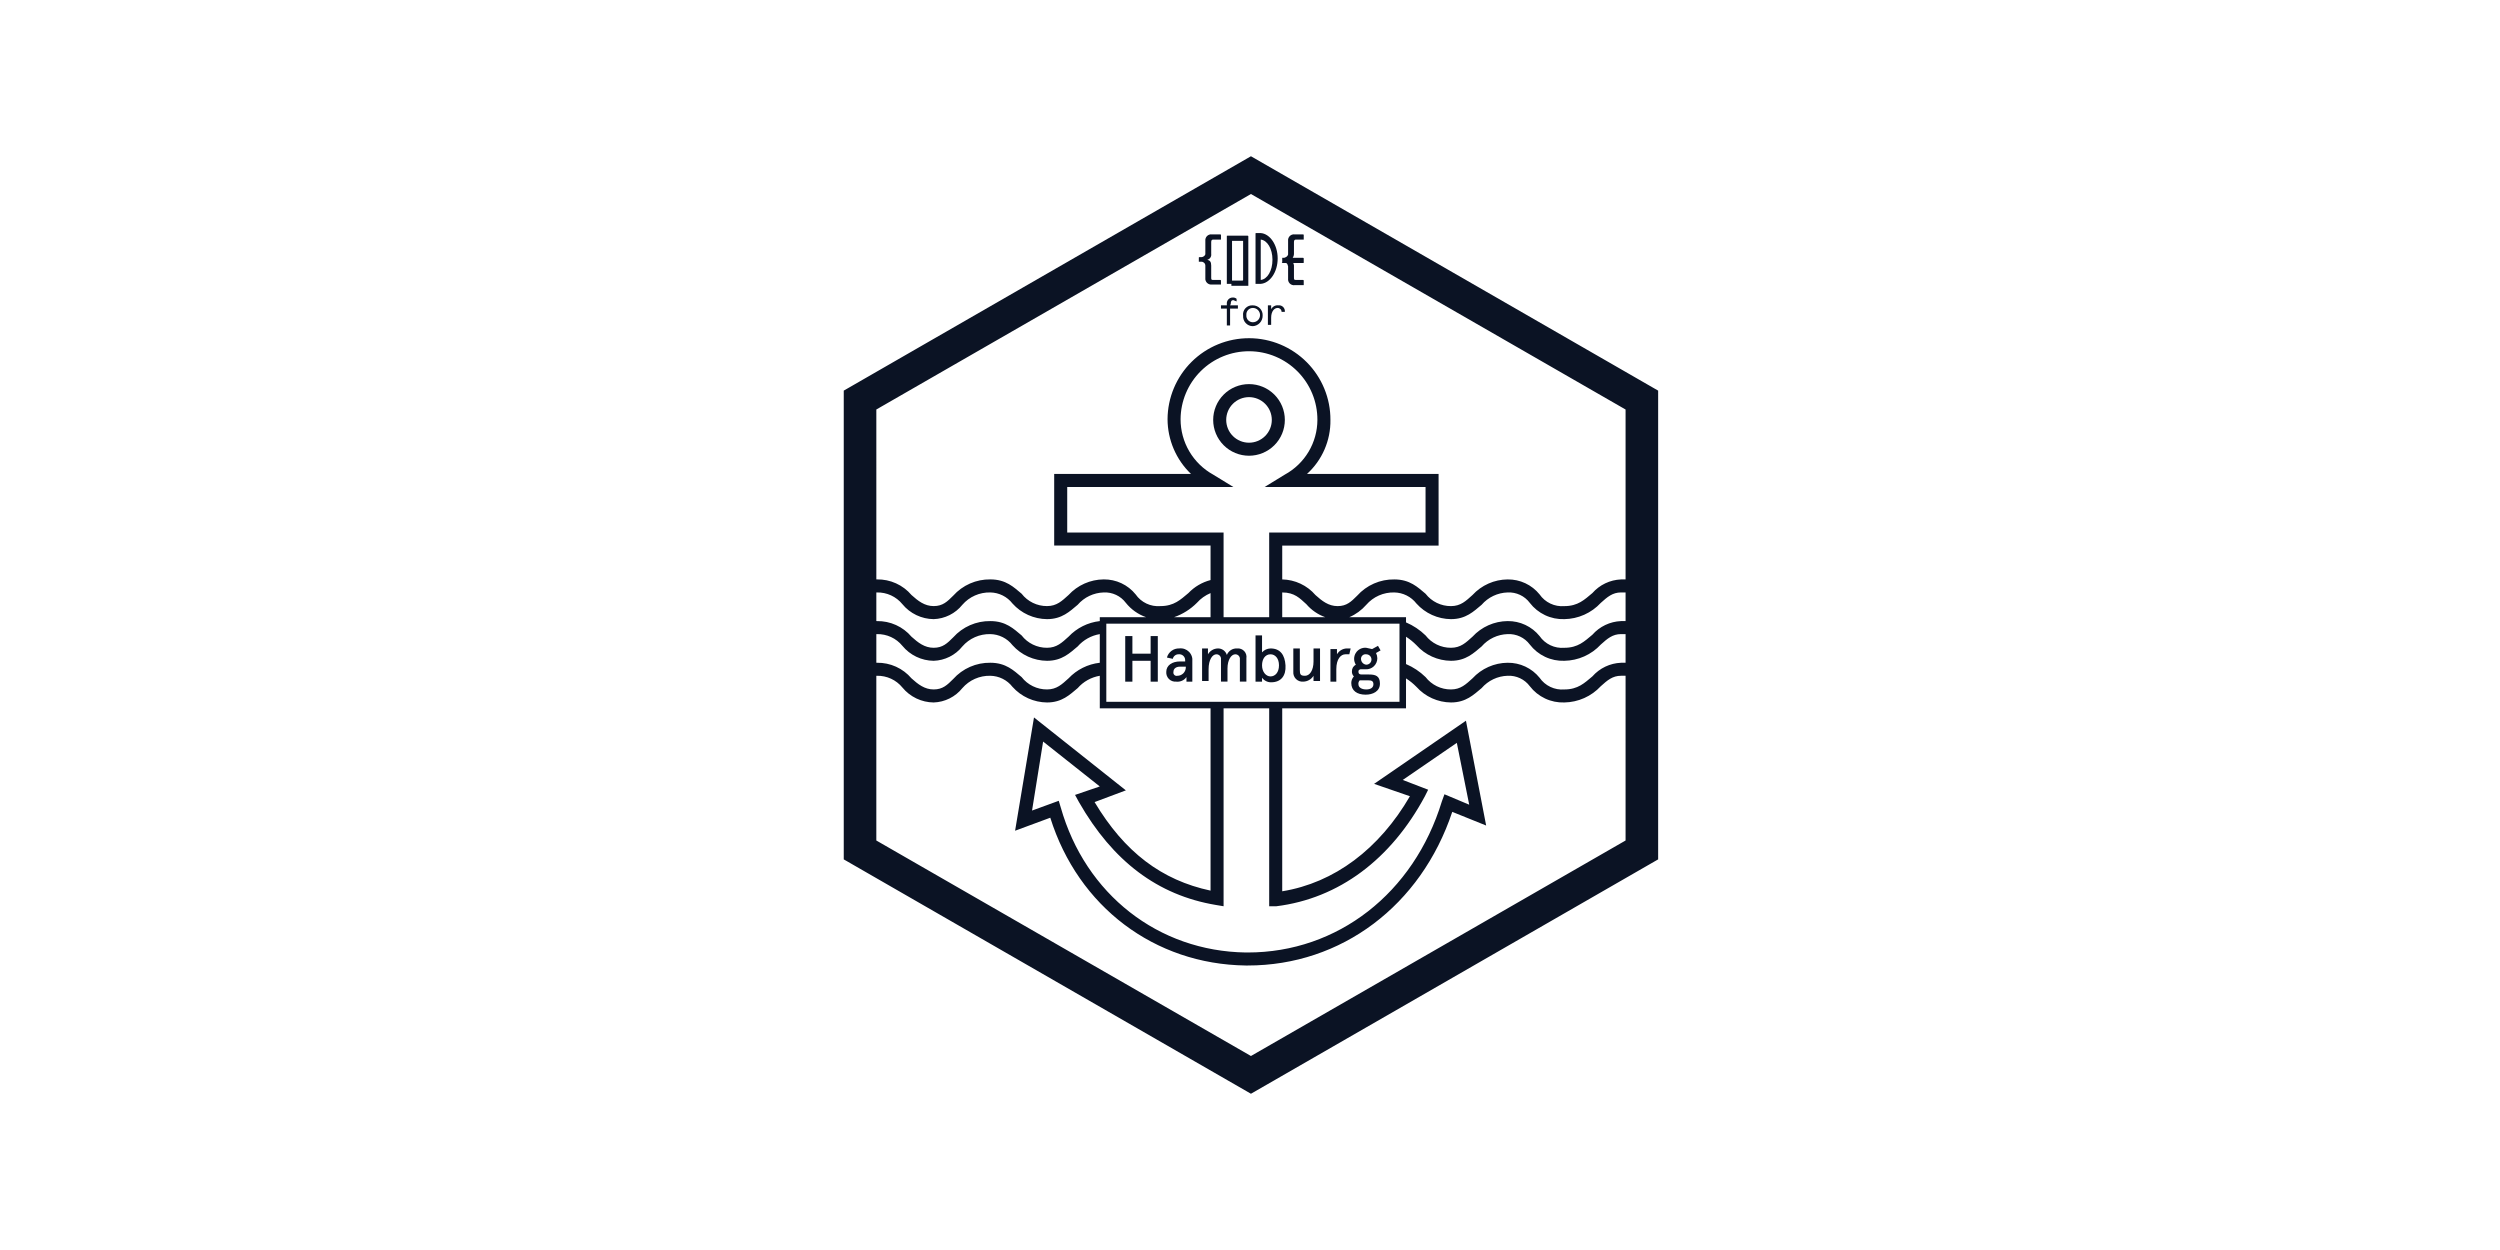 <svg xmlns="http://www.w3.org/2000/svg" xmlns:xlink="http://www.w3.org/1999/xlink" width="240" height="120" id="Layer_1" x="0px" y="0px" viewBox="0 0 240 120" xml:space="preserve"><rect fill="#FFFFFF" width="240" height="120"></rect><path fill="#0B1324" d="M118.151,29.187c0-0.25,0.063-0.375,0.25-0.375l0.313,0.125v-0.25c-0.051-0.045-0.11-0.08-0.175-0.101 c-0.064-0.021-0.133-0.03-0.2-0.024c-0.08-0.001-0.159,0.016-0.231,0.048c-0.073,0.032-0.138,0.079-0.191,0.138 c-0.053,0.059-0.093,0.129-0.118,0.204c-0.024,0.076-0.032,0.156-0.023,0.234v0.125h-0.563v0.312h0.563v1.625h0.312v-1.625 h0.751v-0.312h-0.751L118.151,29.187z"></path><path fill="#0B1324" d="M119.338,30.312c-0.009,0.128,0.009,0.257,0.053,0.378c0.043,0.121,0.111,0.232,0.199,0.326 c0.088,0.094,0.194,0.169,0.312,0.22c0.118,0.051,0.246,0.077,0.374,0.077c0.255-0.016,0.493-0.128,0.668-0.314 c0.174-0.186,0.271-0.431,0.27-0.686c0.009-0.128-0.009-0.257-0.052-0.378c-0.044-0.121-0.111-0.232-0.199-0.326 c-0.088-0.094-0.195-0.168-0.313-0.219c-0.118-0.051-0.245-0.077-0.374-0.077c-0.131-0.011-0.263,0.008-0.387,0.056 c-0.123,0.047-0.233,0.122-0.324,0.218c-0.09,0.096-0.157,0.211-0.196,0.337C119.329,30.049,119.319,30.182,119.338,30.312z  M120.276,29.562c0.183,0,0.358,0.072,0.487,0.201c0.129,0.129,0.201,0.304,0.201,0.486c0,0.182-0.072,0.357-0.201,0.486 c-0.129,0.129-0.304,0.201-0.487,0.201c-0.087,0.001-0.174-0.018-0.254-0.053c-0.081-0.035-0.153-0.087-0.212-0.152 c-0.059-0.065-0.103-0.141-0.131-0.225c-0.027-0.083-0.037-0.171-0.028-0.259c-0.009-0.087,0.001-0.175,0.028-0.258 c0.028-0.083,0.072-0.16,0.131-0.225c0.059-0.065,0.131-0.117,0.212-0.152C120.102,29.58,120.189,29.562,120.276,29.562z "></path><path fill="#0B1324" d="M122.031,29.688v-0.375h-0.313v1.875h0.313V30.5c0-0.625,0.312-0.938,0.625-0.938 c0.1,0,0.195,0.04,0.266,0.11c0.07,0.07,0.109,0.166,0.109,0.265h0.313c0.01-0.085,0.001-0.17-0.027-0.251 s-0.074-0.153-0.134-0.214c-0.06-0.06-0.133-0.106-0.214-0.134c-0.08-0.028-0.166-0.037-0.25-0.027 c-0.14-0.015-0.28,0.013-0.403,0.08C122.193,29.46,122.094,29.562,122.031,29.688L122.031,29.688z"></path><path fill="#0B1324" d="M123.345,40.312c0-0.912-0.362-1.786-1.007-2.431c-0.646-0.645-1.52-1.007-2.433-1.007 c-0.912,0-1.787,0.362-2.432,1.007c-0.645,0.645-1.008,1.519-1.008,2.431s0.363,1.786,1.008,2.431 c0.645,0.645,1.52,1.007,2.432,1.007c0.913,0,1.787-0.362,2.433-1.007C122.983,42.099,123.345,41.224,123.345,40.312z  M117.716,40.312c0-0.58,0.231-1.137,0.641-1.547c0.411-0.41,0.968-0.641,1.548-0.641c0.581,0,1.138,0.231,1.548,0.641 c0.411,0.41,0.641,0.967,0.641,1.547s-0.23,1.137-0.641,1.547c-0.41,0.41-0.967,0.641-1.548,0.641 c-0.58,0-1.137-0.231-1.548-0.641C117.947,41.449,117.716,40.893,117.716,40.312L117.716,40.312z"></path><path fill="#0B1324" d="M117.151,22.5h-0.813c-0.084-0.01-0.17-0.001-0.251,0.027c-0.08,0.028-0.153,0.074-0.213,0.134 c-0.061,0.06-0.106,0.133-0.134,0.214s-0.037,0.166-0.027,0.251v1.25c0,0.188-0.251,0.312-0.376,0.312h-0.187 c-0.063,0-0.063,0-0.063,0.062v0.375h0.25c0.1,0,0.195,0.04,0.266,0.11c0.07,0.07,0.11,0.166,0.11,0.265v1.188 c-0.01,0.085-0.001,0.17,0.027,0.251c0.028,0.08,0.073,0.153,0.134,0.214c0.06,0.06,0.133,0.106,0.213,0.134 c0.081,0.028,0.167,0.037,0.251,0.027h0.876v-0.375c0-0.017-0.007-0.032-0.019-0.044c-0.011-0.012-0.027-0.018-0.044-0.018 h-0.688c-0.187,0-0.187-0.062-0.187-0.25V25.5c0-0.375-0.125-0.5-0.376-0.562c0.122-0.03,0.228-0.104,0.298-0.208 c0.069-0.104,0.097-0.231,0.078-0.354V23.25c0-0.188,0.062-0.25,0.187-0.25h0.751v-0.438c0-0.017-0.007-0.032-0.019-0.044 C117.184,22.507,117.168,22.5,117.151,22.5L117.151,22.5z"></path><path fill="#0B1324" d="M118.213,27.438h1.626v-0.375v-4.375c0-0.017-0.007-0.033-0.019-0.044 c-0.011-0.012-0.027-0.018-0.044-0.018h-1.939c-0.062,0-0.062,0-0.062,0.062v0.375v3.875v0.125V27.25h0.438V27.438z  M118.275,26.938V23.125h1.063v3.75c0,0.017-0.006,0.033-0.018,0.044c-0.012,0.012-0.028,0.018-0.044,0.018H118.275z"></path><path fill="#0B1324" d="M120.531,26.938V27.25h0.5c0.876-0.062,1.626-1.125,1.626-2.438s-0.75-2.375-1.626-2.438h-0.438 c-0.062,0-0.062,0-0.062,0.062v0.375V26.938z M121.031,23c0.625,0.062,1.126,0.875,1.126,1.938s-0.501,1.875-1.126,1.938V23z"></path><path fill="#0B1324" d="M123.094,25.25h0.375c0.125,0.062,0.125,0.125,0.188,0.312V26.75c-0.01,0.085-0.001,0.17,0.027,0.251 c0.028,0.08,0.074,0.153,0.134,0.214c0.06,0.06,0.133,0.106,0.214,0.134c0.08,0.028,0.166,0.037,0.25,0.027h0.876v-0.438 c0-0.017-0.007-0.032-0.018-0.044c-0.012-0.012-0.028-0.018-0.044-0.018h-0.689c-0.187,0-0.187-0.062-0.187-0.25V25.5 c0-0.125-0.063-0.188-0.063-0.25h0.939c0.062,0,0.062,0,0.062-0.062v-0.375c0-0.017-0.007-0.032-0.018-0.044 c-0.012-0.012-0.028-0.018-0.044-0.018h-1.001c0.077-0.11,0.121-0.24,0.125-0.375V23.25c0-0.188,0.062-0.25,0.187-0.25h0.751 v-0.438c0-0.017-0.007-0.032-0.018-0.044c-0.012-0.012-0.028-0.018-0.044-0.018h-0.814c-0.084-0.01-0.17-0.001-0.25,0.027 c-0.081,0.028-0.154,0.074-0.214,0.134c-0.06,0.06-0.106,0.133-0.134,0.214s-0.037,0.166-0.027,0.251v1.312 c-0.063,0.188-0.188,0.25-0.375,0.312h-0.188v0.438C123.031,25.25,123.031,25.25,123.094,25.25z"></path><path fill="#0B1324" d="M120.091,15L81,37.5v45l39.091,22.5l39.091-22.5v-45L120.091,15z M84.127,56.875h0.062 c0.465-0.01,0.927,0.086,1.35,0.281c0.423,0.195,0.795,0.483,1.09,0.844c0.365,0.444,0.823,0.803,1.342,1.051 c0.519,0.248,1.085,0.38,1.661,0.386c0.531-0.018,1.051-0.15,1.526-0.387c0.475-0.237,0.893-0.574,1.226-0.988 c0.333-0.384,0.746-0.69,1.211-0.895c0.465-0.205,0.97-0.305,1.478-0.292c0.411,0.007,0.816,0.106,1.184,0.29 c0.368,0.184,0.69,0.448,0.942,0.773c0.418,0.467,0.928,0.841,1.499,1.099c0.571,0.258,1.189,0.395,1.816,0.401 c1.439,0,2.189-0.75,2.94-1.375c0.312-0.36,0.695-0.652,1.126-0.857c0.431-0.204,0.899-0.317,1.376-0.331 c0.409-0.02,0.817,0.061,1.188,0.235c0.371,0.174,0.693,0.437,0.938,0.765c0.505,0.631,1.177,1.107,1.939,1.375h-4.441 v0.375c-1.146,0.129-2.21,0.661-3.002,1.5c-0.625,0.562-1.126,1.062-2.064,1.062c-0.47,0.003-0.935-0.103-1.358-0.309 c-0.423-0.206-0.793-0.506-1.081-0.878c-0.751-0.625-1.501-1.375-3.002-1.375c-0.672-0.01-1.337,0.125-1.952,0.394 c-0.615,0.27-1.165,0.668-1.613,1.168c-0.563,0.562-1.001,1-1.876,1c-0.876,0-1.501-0.5-2.127-1.062 c-0.407-0.479-0.915-0.863-1.489-1.122c-0.573-0.259-1.197-0.388-1.826-0.378h-0.062V56.875z M134.351,59.875v7.5 h-28.145v-7.5H134.351z M112.711,59.25c0.824-0.286,1.573-0.757,2.189-1.375c0.361-0.407,0.81-0.728,1.313-0.938V59.25H112.711 z M102.453,51.125V46.75h15.949l-1.939-1.188c-0.949-0.525-1.739-1.295-2.289-2.229c-0.55-0.934-0.84-1.999-0.838-3.083 c0.008-1.74,0.708-3.406,1.946-4.631c1.237-1.225,2.911-1.908,4.653-1.9c1.741,0.008,3.408,0.708,4.634,1.944 c1.226,1.236,1.91,2.909,1.902,4.649c-0.003,1.075-0.295,2.129-0.845,3.053c-0.55,0.923-1.339,1.682-2.283,2.197 l-1.939,1.188h15.449v4.375h-15.011v8.125h-4.378v-8.125H102.453z M123.093,56.875c1.188,0,1.689,0.562,2.314,1.125 c0.486,0.567,1.111,0.997,1.814,1.25h-4.128V56.875z M134.664,74.875l5.191-3.562l1.189,5.938l-2.377-1l-0.25,0.688 c-2.69,8.812-10.008,14.5-18.639,14.5h-0.187c-8.382-0.125-15.387-5.562-17.763-13.938l-0.188-0.625l-2.564,0.938l1.063-6.625 L105.58,75.5l-2.376,0.812L103.579,77c3.252,5.688,7.568,8.938,13.134,9.875L117.464,87V68h4.378v19h0.688 c6.005-0.75,11.008-4.5,14.261-10.562l0.312-0.625L134.664,74.875z M84.127,60.875h0.062 c0.465-0.01,0.927,0.086,1.35,0.281c0.423,0.195,0.795,0.483,1.09,0.844c0.365,0.444,0.823,0.803,1.342,1.051 c0.519,0.248,1.085,0.38,1.661,0.386c0.531-0.018,1.051-0.15,1.526-0.387c0.475-0.237,0.893-0.574,1.226-0.988 c0.333-0.384,0.746-0.69,1.211-0.895c0.465-0.205,0.97-0.305,1.478-0.292c0.411,0.007,0.816,0.106,1.184,0.29 c0.368,0.184,0.69,0.448,0.942,0.773c0.418,0.467,0.928,0.841,1.499,1.099c0.571,0.258,1.189,0.395,1.816,0.401 c1.439,0,2.189-0.75,2.94-1.375c0.55-0.629,1.302-1.048,2.126-1.188v2.75c-1.146,0.129-2.21,0.661-3.002,1.5 c-0.625,0.562-1.126,1.062-2.064,1.062c-0.47,0.003-0.935-0.103-1.358-0.309c-0.423-0.206-0.793-0.506-1.081-0.878 c-0.751-0.625-1.501-1.375-3.002-1.375c-0.672-0.01-1.337,0.125-1.952,0.394c-0.615,0.27-1.165,0.668-1.613,1.168 c-0.563,0.562-1.001,1-1.876,1c-0.876,0-1.501-0.5-2.127-1.062c-0.407-0.479-0.915-0.863-1.489-1.122 c-0.573-0.259-1.197-0.388-1.826-0.378h-0.062V60.875z M156.055,80.688l-35.964,20.688L84.127,80.688V64.875h0.062 c0.465-0.01,0.927,0.086,1.35,0.281c0.423,0.195,0.795,0.483,1.09,0.844c0.365,0.444,0.823,0.803,1.342,1.051 c0.519,0.248,1.085,0.38,1.661,0.386c0.531-0.018,1.051-0.15,1.526-0.387c0.475-0.237,0.893-0.574,1.226-0.988 c0.333-0.384,0.746-0.69,1.211-0.895c0.465-0.205,0.97-0.305,1.478-0.292c0.411,0.007,0.816,0.106,1.184,0.29 c0.368,0.184,0.69,0.448,0.942,0.773c0.418,0.467,0.928,0.841,1.499,1.099s1.189,0.395,1.816,0.401 c1.439,0,2.189-0.75,2.94-1.375c0.55-0.629,1.302-1.048,2.126-1.188V68h10.633v17.5c-4.691-1-8.256-3.688-11.133-8.5 l3.002-1.125l-8.819-7L97.449,79.75l3.378-1.25c2.689,8.562,10.007,14.062,18.764,14.188h0.187 c9.007,0,16.637-5.75,19.639-14.75l3.253,1.312l-1.939-10.062l-8.819,6.062l3.44,1.188c-2.94,5.062-7.255,8.312-12.259,9.125 V68h11.884v-2.875c0.363,0.232,0.699,0.505,1,0.812c0.418,0.467,0.929,0.841,1.5,1.099c0.57,0.258,1.189,0.395,1.815,0.401 c1.439,0,2.189-0.75,2.94-1.375c0.312-0.36,0.695-0.652,1.126-0.857s0.899-0.317,1.376-0.331 c0.409-0.02,0.817,0.061,1.188,0.235c0.371,0.174,0.693,0.437,0.938,0.765c0.388,0.505,0.892,0.911,1.468,1.183 c0.577,0.272,1.21,0.402,1.847,0.38c0.659-0.011,1.31-0.154,1.912-0.423c0.602-0.269,1.143-0.656,1.591-1.14 c0.625-0.562,1.126-1,1.939-1h0.438V80.688z M156.055,63.625h-0.438c-0.524,0.022-1.038,0.149-1.511,0.375 c-0.473,0.226-0.895,0.545-1.241,0.938c-0.751,0.625-1.376,1.25-2.69,1.25c-0.46,0.038-0.922-0.046-1.339-0.244 c-0.417-0.198-0.775-0.501-1.037-0.881c-0.369-0.456-0.837-0.822-1.368-1.071c-0.53-0.249-1.111-0.374-1.697-0.367 c-0.636,0.005-1.264,0.14-1.845,0.399c-0.581,0.258-1.103,0.633-1.533,1.101c-0.625,0.562-1.125,1.062-2.064,1.062 c-0.47,0.003-0.935-0.103-1.358-0.309c-0.423-0.206-0.793-0.506-1.081-0.878c-0.543-0.529-1.179-0.953-1.876-1.25v-2.625 c0.363,0.232,0.699,0.505,1,0.812c0.418,0.467,0.929,0.841,1.5,1.099c0.57,0.258,1.189,0.395,1.815,0.401 c1.439,0,2.189-0.75,2.94-1.375c0.312-0.36,0.695-0.652,1.126-0.857c0.431-0.204,0.899-0.317,1.376-0.331 c0.409-0.02,0.817,0.061,1.188,0.235c0.371,0.174,0.693,0.437,0.938,0.765c0.388,0.505,0.892,0.911,1.468,1.183 c0.577,0.272,1.21,0.402,1.847,0.38c0.659-0.011,1.31-0.154,1.912-0.423c0.602-0.269,1.143-0.656,1.591-1.14 c0.625-0.562,1.126-1,1.939-1h0.438V63.625z M156.055,59.625h-0.438c-0.524,0.022-1.038,0.149-1.511,0.375 c-0.473,0.226-0.895,0.545-1.241,0.938c-0.751,0.625-1.376,1.25-2.69,1.25c-0.46,0.038-0.922-0.046-1.339-0.244 c-0.417-0.198-0.775-0.501-1.037-0.881c-0.369-0.456-0.837-0.822-1.368-1.071c-0.53-0.249-1.111-0.374-1.697-0.367 c-0.636,0.005-1.264,0.14-1.845,0.399c-0.581,0.258-1.103,0.633-1.533,1.101c-0.625,0.562-1.125,1.062-2.064,1.062 c-0.47,0.003-0.935-0.103-1.358-0.309c-0.423-0.206-0.793-0.506-1.081-0.878c-0.543-0.529-1.179-0.953-1.876-1.25v-0.5 h-5.442c0.624-0.27,1.18-0.676,1.626-1.188c0.333-0.384,0.747-0.69,1.212-0.895c0.465-0.205,0.97-0.305,1.478-0.292 c0.411,0.007,0.816,0.106,1.184,0.29c0.368,0.184,0.69,0.448,0.942,0.773c0.418,0.467,0.929,0.841,1.5,1.099 c0.57,0.258,1.189,0.395,1.815,0.401c1.439,0,2.189-0.75,2.94-1.375c0.312-0.36,0.695-0.652,1.126-0.857 c0.431-0.204,0.899-0.317,1.376-0.331c0.409-0.02,0.817,0.061,1.188,0.235c0.371,0.174,0.693,0.437,0.938,0.765 c0.388,0.505,0.892,0.911,1.468,1.183c0.577,0.272,1.21,0.402,1.847,0.38c0.659-0.01,1.31-0.154,1.912-0.423 c0.602-0.269,1.143-0.656,1.591-1.14c0.625-0.562,1.126-1,1.939-1h0.438V59.625z M156.055,55.625h-0.438 c-0.524,0.022-1.038,0.149-1.511,0.375c-0.473,0.226-0.895,0.545-1.241,0.938c-0.751,0.625-1.376,1.25-2.69,1.25 c-0.46,0.038-0.922-0.046-1.339-0.244c-0.417-0.198-0.775-0.501-1.037-0.881c-0.369-0.456-0.837-0.822-1.368-1.071 c-0.53-0.249-1.111-0.374-1.697-0.367c-0.636,0.005-1.264,0.14-1.845,0.399c-0.581,0.258-1.103,0.633-1.533,1.101 c-0.625,0.562-1.125,1.062-2.064,1.062c-0.47,0.003-0.935-0.103-1.358-0.309c-0.423-0.206-0.793-0.506-1.081-0.878 c-0.75-0.625-1.501-1.375-3.002-1.375c-0.672-0.01-1.337,0.125-1.952,0.394c-0.616,0.27-1.166,0.668-1.613,1.168 c-0.563,0.562-1.001,1-1.877,1c-0.875,0-1.501-0.5-2.126-1.062c-0.396-0.46-0.885-0.832-1.435-1.09 c-0.549-0.259-1.148-0.398-1.755-0.41v-3.25h15.011V45.5H125.47c0.722-0.656,1.296-1.457,1.684-2.352 c0.388-0.894,0.582-1.861,0.567-2.836c0.005-1.026-0.194-2.043-0.583-2.992c-0.389-0.949-0.961-1.813-1.684-2.541 c-0.723-0.728-1.583-1.307-2.53-1.704c-0.947-0.396-1.963-0.603-2.989-0.607c-2.074-0.008-4.066,0.807-5.538,2.266 c-1.472,1.459-2.304,3.443-2.312,5.515c0.004,0.981,0.205,1.952,0.592,2.854c0.387,0.902,0.951,1.717,1.66,2.396h-13.135 v6.875h15.011v3.312c-0.811,0.211-1.548,0.644-2.126,1.25c-0.751,0.625-1.376,1.25-2.69,1.25 c-0.46,0.038-0.922-0.046-1.339-0.244c-0.418-0.198-0.775-0.501-1.038-0.881c-0.368-0.456-0.836-0.822-1.367-1.071 c-0.531-0.249-1.111-0.374-1.697-0.367c-0.636,0.005-1.264,0.14-1.845,0.399c-0.582,0.258-1.103,0.633-1.533,1.101 c-0.625,0.562-1.126,1.062-2.064,1.062c-0.47,0.003-0.935-0.103-1.358-0.309c-0.423-0.206-0.793-0.506-1.081-0.878 c-0.751-0.625-1.501-1.375-3.002-1.375c-0.672-0.01-1.337,0.125-1.952,0.394c-0.615,0.27-1.165,0.668-1.613,1.168 c-0.563,0.562-1.001,1-1.876,1c-0.876,0-1.501-0.5-2.127-1.062c-0.407-0.479-0.915-0.863-1.489-1.122 c-0.573-0.259-1.197-0.388-1.826-0.378h-0.062V39.312L120.091,18.625l35.964,20.688V55.625z"></path><path fill="#0B1324" d="M108.71,63.438h1.751v2h0.688v-4.375h-0.688V62.75h-1.751v-1.688h-0.688v4.375h0.688V63.438z"></path><path fill="#0B1324" d="M113.276,63.5c-0.751,0-1.314,0.375-1.314,1c-0.009,0.126,0.009,0.252,0.053,0.369 c0.044,0.118,0.112,0.225,0.201,0.314c0.089,0.089,0.197,0.158,0.315,0.202c0.118,0.044,0.244,0.062,0.37,0.052 c0.19,0.024,0.384-0.004,0.56-0.081c0.177-0.077,0.329-0.2,0.44-0.357v0.438h0.563v-1.938 c0.02-0.169,0.002-0.34-0.054-0.501c-0.056-0.161-0.147-0.307-0.268-0.427c-0.12-0.12-0.266-0.212-0.427-0.268 c-0.161-0.056-0.333-0.074-0.502-0.054c-0.268-0.009-0.531,0.072-0.746,0.231c-0.216,0.159-0.372,0.386-0.442,0.644 l0.563,0.125c0.029-0.127,0.1-0.239,0.203-0.319c0.103-0.08,0.23-0.122,0.36-0.118c0.079-0.009,0.159-0.001,0.234,0.023 c0.076,0.024,0.146,0.064,0.205,0.117c0.059,0.053,0.106,0.118,0.138,0.191c0.032,0.073,0.049,0.151,0.048,0.231v0.125 H113.276z M113.839,64.063c0,0.215-0.086,0.422-0.238,0.575c-0.153,0.152-0.36,0.238-0.575,0.238 c-0.052,0.012-0.106,0.011-0.157-0.004c-0.051-0.015-0.098-0.042-0.135-0.08c-0.038-0.037-0.065-0.084-0.08-0.135 c-0.014-0.051-0.016-0.105-0.004-0.157c0-0.312,0.251-0.5,0.626-0.5h0.563V64.063z"></path><path fill="#0B1324" d="M116.025,64.25c0-0.938,0.376-1.438,0.751-1.438c0.063-0.001,0.126,0.012,0.183,0.038 c0.058,0.026,0.109,0.064,0.151,0.111s0.072,0.103,0.09,0.164c0.018,0.06,0.023,0.124,0.014,0.187v2.125h0.625v-1.25 c0-0.875,0.376-1.375,0.751-1.375c0.063-0.001,0.125,0.012,0.183,0.038c0.058,0.026,0.109,0.064,0.151,0.111 c0.041,0.048,0.072,0.103,0.09,0.164c0.018,0.06,0.023,0.124,0.014,0.187v2.125h0.625v-2.25 c0.02-0.122,0.011-0.247-0.025-0.365c-0.036-0.118-0.099-0.227-0.183-0.317c-0.085-0.09-0.189-0.16-0.304-0.204 c-0.116-0.044-0.24-0.061-0.364-0.05c-0.211-0.015-0.422,0.037-0.602,0.149c-0.18,0.112-0.319,0.279-0.398,0.476 c-0.056-0.187-0.172-0.349-0.331-0.463c-0.158-0.113-0.35-0.17-0.545-0.162c-0.191,0.006-0.378,0.061-0.542,0.16 c-0.164,0.099-0.301,0.237-0.396,0.403v-0.562H115.4v3.125h0.625V64.25z"></path><path fill="#0B1324" d="M121.156,65.062c0.1,0.138,0.232,0.249,0.385,0.326c0.152,0.076,0.32,0.115,0.491,0.112 c0.938,0,1.438-0.625,1.376-1.625c-0.063-1-0.501-1.625-1.439-1.625c-0.154,0.004-0.305,0.039-0.445,0.103 c-0.14,0.065-0.265,0.157-0.368,0.272V61h-0.625v4.438h0.625V65.062z M121.969,62.812c0.438,0,0.813,0.375,0.813,1.062 s-0.375,1.062-0.813,1.062c-0.438,0-0.813-0.438-0.813-1.062S121.469,62.812,121.969,62.812z"></path><path fill="#0B1324" d="M125.097,65.438c0.201-0.002,0.398-0.054,0.573-0.152c0.175-0.098,0.322-0.239,0.428-0.41v0.5h0.625 V62.25h-0.625v1.25c0,0.875-0.376,1.375-0.813,1.375c-0.438,0-0.501-0.125-0.501-0.562V62.25h-0.625v2.25 c-0.01,0.126,0.008,0.252,0.052,0.369c0.044,0.118,0.113,0.225,0.202,0.314c0.089,0.089,0.196,0.158,0.314,0.202 C124.845,65.429,124.971,65.447,125.097,65.438L125.097,65.438z"></path><path fill="#0B1324" d="M128.286,64.25c0-1,0.438-1.438,0.876-1.438h0.375l0.125-0.562h-0.375 c-0.191,0.006-0.378,0.061-0.542,0.16s-0.301,0.237-0.396,0.403v-0.5h-0.626v3.125h0.563V64.25z"></path><path fill="#0B1324" d="M131.098,66.688c0.688,0,1.376-0.312,1.376-1.062s-0.438-0.875-1.063-0.875h-0.688 c-0.188,0-0.313-0.062-0.313-0.25s0.062-0.188,0.188-0.25h0.5c0.145,0.009,0.29-0.013,0.426-0.062s0.261-0.127,0.367-0.226 c0.105-0.1,0.189-0.22,0.246-0.353c0.058-0.133,0.087-0.277,0.087-0.422c-0.005-0.174-0.047-0.344-0.125-0.5l0.437-0.25 L132.286,62l-0.563,0.312l-0.563-0.125c-0.197-0.019-0.397,0.018-0.575,0.106c-0.178,0.089-0.328,0.225-0.432,0.395 c-0.104,0.169-0.159,0.364-0.158,0.563c0.002,0.199,0.059,0.393,0.165,0.561c-0.115,0.059-0.211,0.148-0.278,0.259 c-0.066,0.111-0.1,0.237-0.097,0.366c-0.008,0.092,0.005,0.185,0.037,0.271c0.033,0.086,0.084,0.165,0.15,0.229 c-0.158,0.17-0.247,0.393-0.25,0.625C129.722,66.312,130.285,66.688,131.098,66.688z M131.16,62.812 c0.133,0,0.26,0.053,0.354,0.146c0.094,0.094,0.147,0.221,0.147,0.354s-0.053,0.26-0.147,0.353 c-0.094,0.094-0.221,0.146-0.354,0.146c-0.128-0.014-0.247-0.071-0.338-0.162c-0.091-0.091-0.148-0.21-0.162-0.338 c-0.011-0.068-0.005-0.138,0.016-0.203c0.022-0.066,0.058-0.125,0.107-0.174c0.049-0.049,0.108-0.085,0.174-0.107 C131.023,62.807,131.092,62.802,131.16,62.812L131.16,62.812z M130.535,65.312h0.813c0.313,0,0.5,0.062,0.5,0.375 s-0.25,0.5-0.688,0.5c-0.437,0-0.75-0.188-0.75-0.5c-0.01-0.068-0.004-0.137,0.018-0.202 C130.449,65.42,130.486,65.361,130.535,65.312z"></path></svg>
